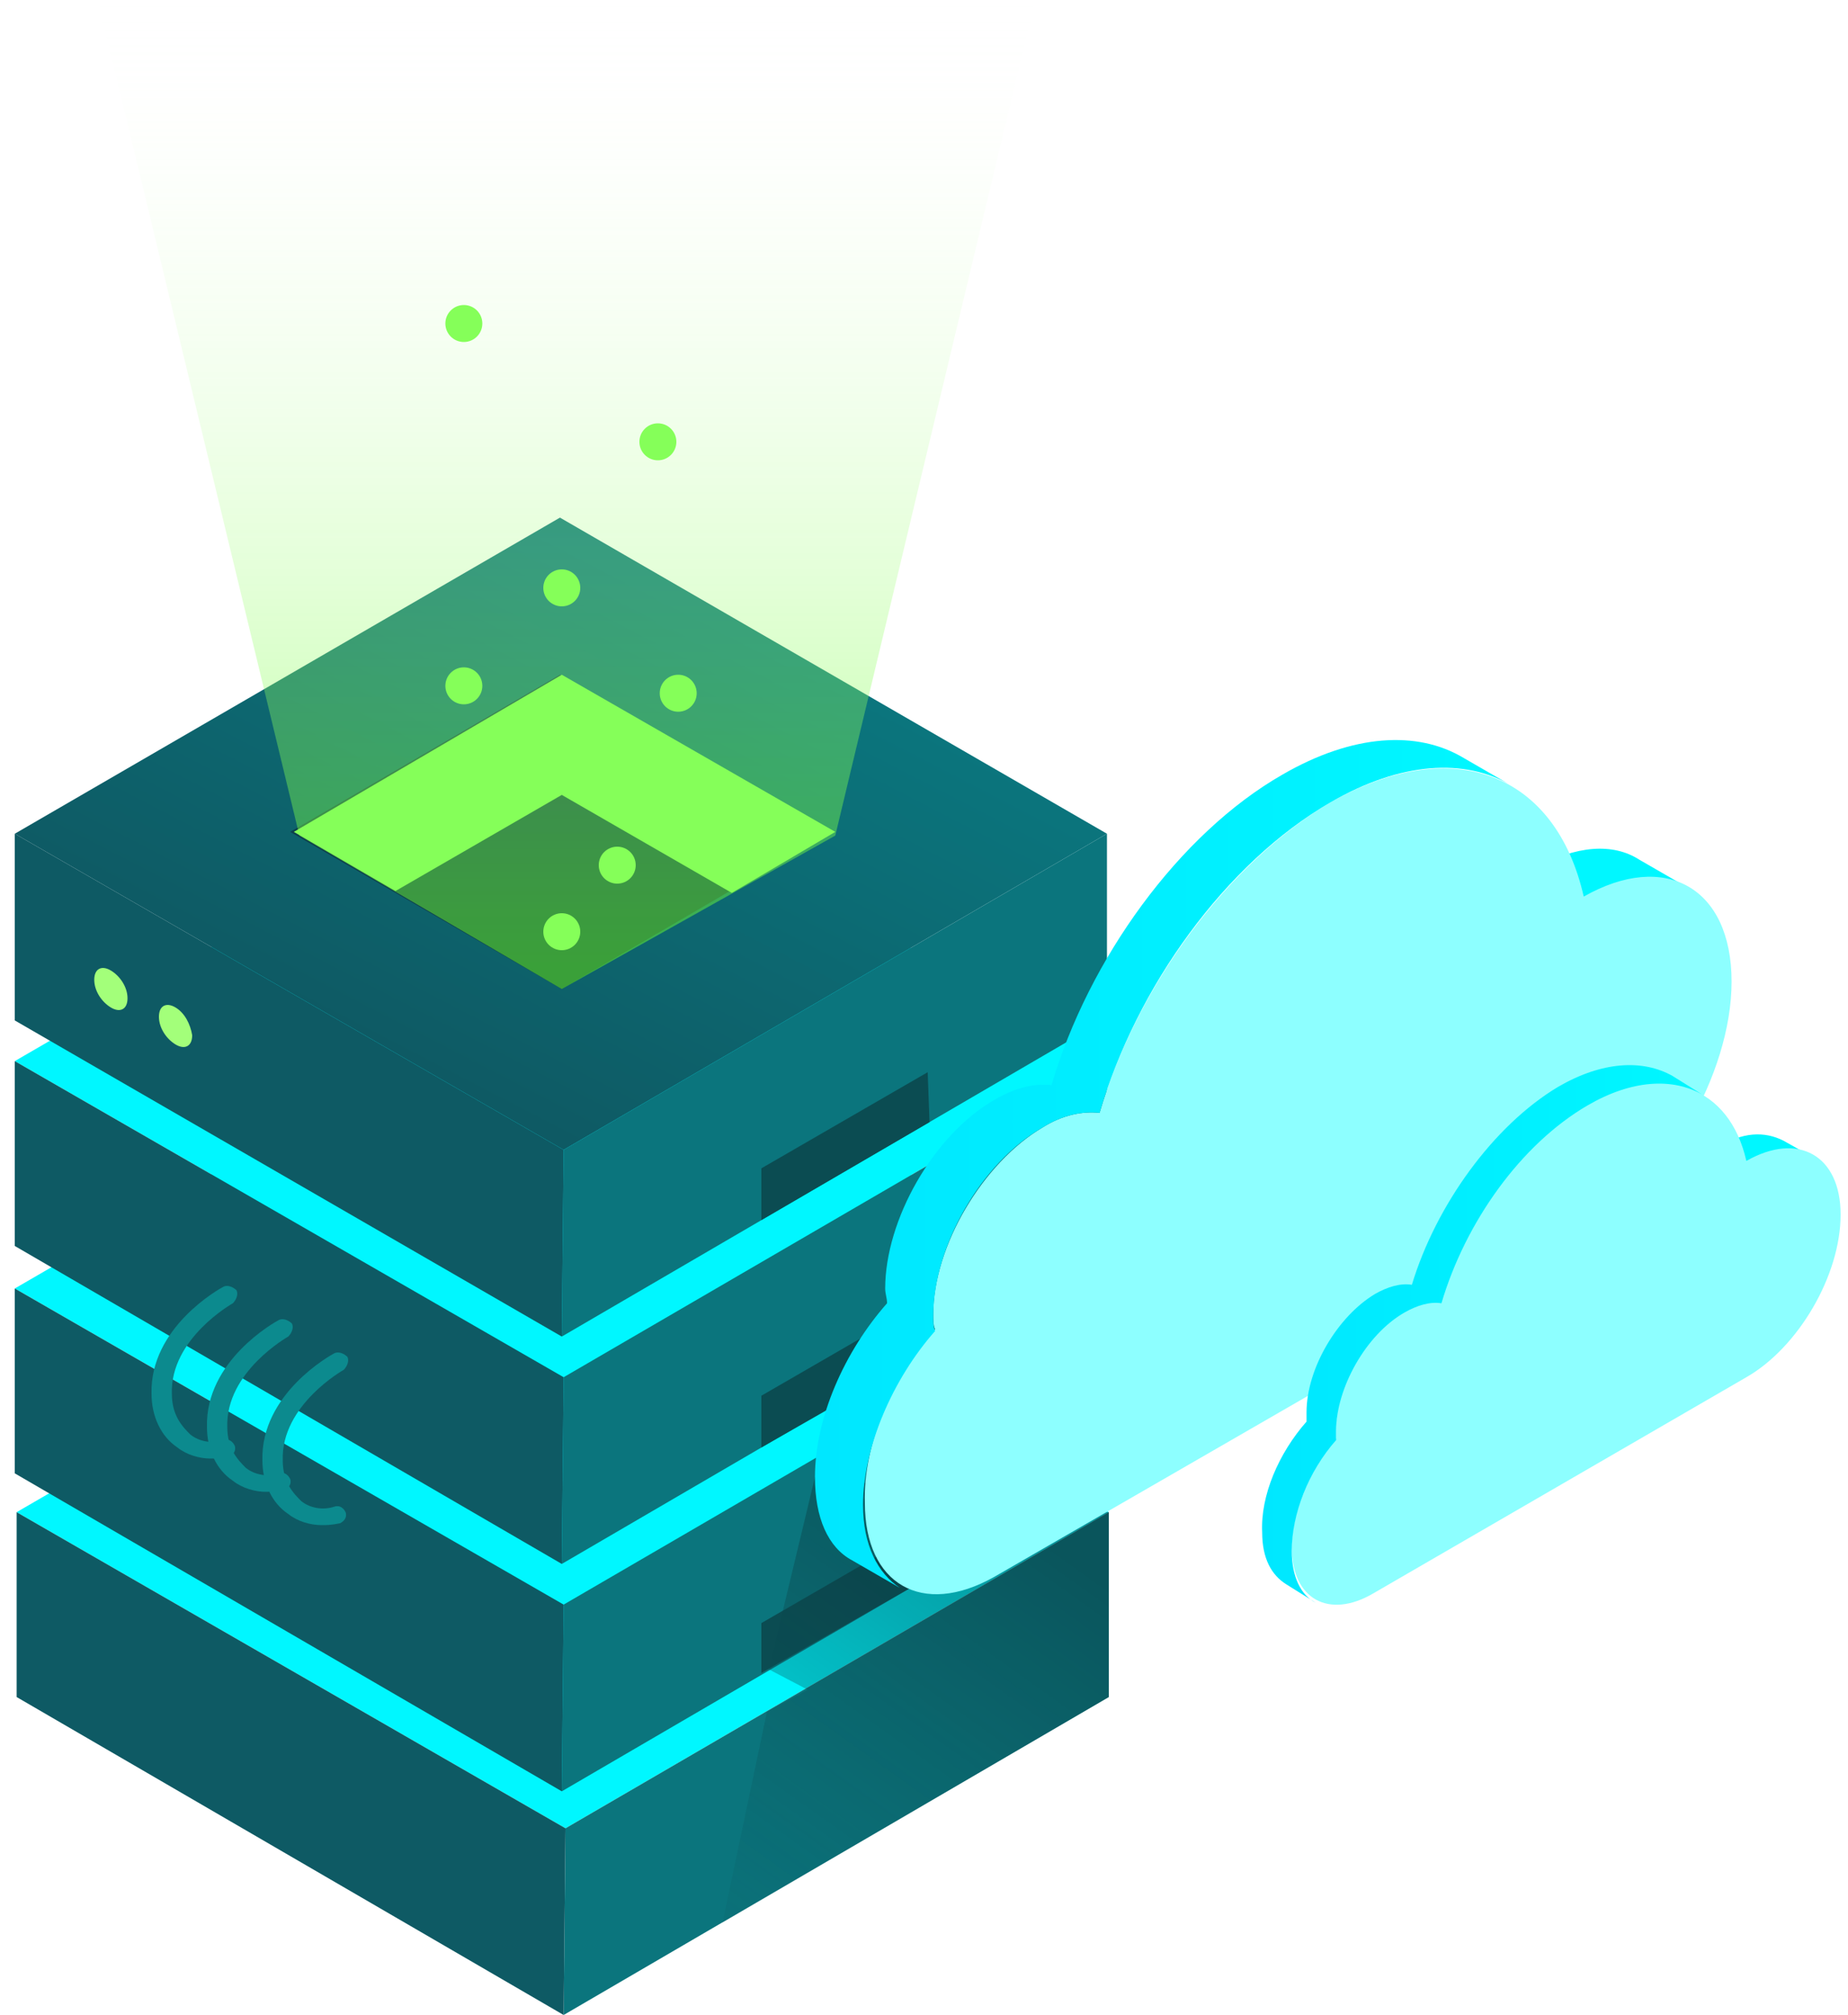 <svg width="100" height="109" xmlns="http://www.w3.org/2000/svg"><desc>Created with Sketch.</desc><defs><linearGradient x1="73.42%" y1="24.274%" x2="25.871%" y2="76.794%" id="a"><stop stop-color="#0B757D" offset="0%"/><stop stop-color="#0E5A64" offset="100%"/></linearGradient><linearGradient x1="50.043%" y1="97.847%" x2="50.043%" y2="2.034%" id="b"><stop stop-color="#67FF27" stop-opacity=".5" offset="0%"/><stop stop-color="#FFF" stop-opacity="0" offset="100%"/></linearGradient><linearGradient x1="72.043%" y1="8.549%" x2="-21.808%" y2="159.207%" id="c"><stop stop-color="#09353B" offset="0%"/><stop stop-color="#0B757D" stop-opacity="0" offset="100%"/></linearGradient><linearGradient x1=".052%" y1="49.951%" x2="100.074%" y2="49.951%" id="d"><stop stop-color="#00E7FF" offset="0%"/><stop stop-color="#00F7FF" offset="100%"/></linearGradient><linearGradient x1="-.357%" y1="49.912%" x2="99.959%" y2="49.912%" id="e"><stop stop-color="#00E7FF" offset="0%"/><stop stop-color="#00F7FF" offset="100%"/></linearGradient></defs><g fill="none" fill-rule="evenodd"><g transform="translate(0 -2)"><path fill="#00F7FF" d="M60 83.8l-29.4 17.1L.9 83.8l29.5-17.1z"/><path fill="#0B757D" d="M60 83.8v10L30.5 111l.1-10.1z"/><path fill="#0E5A64" d="M30.6 100.9l-.1 10.1L.9 93.8v-10z"/><path fill="#00F7FF" d="M59.9 71.7L30.5 88.8.8 71.7l29.5-17.1z"/><path fill="#0B757D" d="M59.9 71.7v10L30.4 98.9l.1-10.1z"/><path fill="#0E5A64" d="M30.5 88.8l-.1 10.1L.8 81.7v-10z"/><path fill="#00F7FF" d="M59.9 59.4L30.5 76.5.8 59.4l29.5-17.1z"/><path fill="#0B757D" d="M59.9 59.4v10L30.4 86.6l.1-10.1z"/><path fill="#0E5A64" d="M30.5 76.5l-.1 10.1L.8 69.4v-10z"/><path fill="url(#a)" d="M59.9 47.1L30.5 64.2.8 47.1 30.3 30z"/><path fill="#0B757D" d="M59.9 47.1v10L30.4 74.3l.1-10.1z"/><path fill="#0E5A64" d="M30.5 64.2l-.1 10.1L.8 57.2V47.1z"/><path d="M6 54.5c-.5-.3-.9-.1-.9.5s.4 1.2.9 1.5c.5.3.9.1.9-.5s-.4-1.2-.9-1.5M9.5 56.5c-.5-.3-.9-.1-.9.5s.4 1.2.9 1.5c.5.3.9.1.9-.5-.1-.6-.4-1.2-.9-1.5" fill="#A3FF7A"/><path fill="#0B4C52" d="M50.2 84.6l-9 5.2v2.7l9.1-5.2-.1-2.7M50.2 72.3l-9 5.2v2.8l9.1-5.2-.1-2.8M50.2 60l-9 5.2V68l9.1-5.3-.1-2.7"/><path fill="#0D404B" d="M45 47l-14.6 8.5L15.7 47l14.6-8.5z"/><path fill="url(#b)" d="M56.4.4H4.9l11.3 46.8 14.2 8.3 14.8-8.3z"/><path fill="#85FF59" d="M30.4 38.5L15.9 47l5.5 3.2 9-5.2 9.2 5.3 5.6-3.3z"/><path fill="url(#c)" opacity=".5" d="M44.1 81.9l-2.5 10.4 2.1 1.1-2.2 1.2-2.4 11.4L60 93.8v-10z"/><path d="M88.7 48.5l2.6 1.5c-1.5-.8-3.5-.7-5.7.6L83 49c2.3-1.3 4.3-1.4 5.7-.5z" fill="#00F7FF"/><path d="M72 45.4c-5.6 3.3-10.5 10-12.5 16.8-.9-.1-2 .1-3.1.8-3.2 1.9-5.9 6.4-5.9 10.1 0 .3 0 .6.1.8-2.3 2.6-3.9 6.2-3.8 9.4 0 4.4 3.1 6.2 7 4l31.9-18.4c4.4-2.6 8-8.8 8-13.8 0-5.1-3.6-7.1-8-4.6-1.5-6.6-7-8.9-13.7-5.1z" fill="#8DFFFF"/><path d="M48 72.5c0-.3-.1-.5-.1-.8 0-3.7 2.6-8.3 5.9-10.2 1.2-.7 2.2-.9 3.1-.8l1.3.8-1.3-.8c2-6.8 6.9-13.6 12.5-16.8 3.8-2.2 7.3-2.4 9.8-.9l2.6 1.5c-2.5-1.5-6-1.3-9.8.9-5.7 3.3-10.5 10-12.5 16.8-.9-.1-2 .1-3.1.8-3.3 1.9-5.9 6.4-5.9 10.2 0 .3 0 .6.1.8-2.3 2.6-3.9 6.3-3.9 9.4 0 2.2.8 3.7 2 4.5l-2.6-1.5c-1.3-.7-2-2.3-2-4.5 0-3.2 1.6-6.8 3.9-9.4z" fill="url(#d)"/><path d="M96.5 63.7l1.6.9c-.9-.5-2.2-.5-3.6.4l-1.6-.9c1.4-.9 2.6-.9 3.6-.4z" fill="#00F7FF"/><path d="M85.9 61.8c-3.6 2.1-6.6 6.3-7.9 10.6-.6-.1-1.3.1-2 .5-2.1 1.2-3.7 4.1-3.7 6.4v.5c-1.4 1.7-2.4 4-2.4 5.9 0 2.8 2 3.9 4.4 2.5l20.2-11.7c2.8-1.6 5.1-5.5 5.1-8.8 0-3.2-2.3-4.5-5.1-2.9-.9-4-4.4-5.4-8.6-3z" fill="#8DFFFF"/><path d="M70.7 78.9v-.5c0-2.4 1.7-5.2 3.7-6.4.7-.4 1.4-.6 2-.5l.8.5-.8-.5c1.3-4.3 4.4-8.6 7.9-10.7 2.4-1.4 4.6-1.5 6.2-.6l1.6 1c-1.6-.9-3.8-.8-6.2.6-3.6 2.1-6.6 6.3-7.9 10.7-.6-.1-1.3.1-2 .5-2.1 1.2-3.7 4.1-3.7 6.4v.5c-1.5 1.7-2.4 4-2.4 6 0 1.4.5 2.4 1.3 2.8l-1.6-1c-.8-.5-1.3-1.4-1.3-2.8-.1-2 .9-4.3 2.4-6z" fill="url(#e)"/><circle fill="#85FF59" cx="36.7" cy="39.5" r="1"/><circle fill="#85FF59" cx="35.6" cy="25.9" r="1"/><circle fill="#85FF59" cx="25.1" cy="19.5" r="1"/><circle fill="#85FF59" cx="33.4" cy="48.8" r="1"/><circle fill="#85FF59" cx="25.1" cy="39.1" r="1"/><circle fill="#85FF59" cx="30.4" cy="52.4" r="1"/><circle fill="#85FF59" cx="30.4" cy="33.8" r="1"/><path d="M17.4 84.5c-.6 0-1.3-.2-1.8-.6-.9-.6-1.4-1.7-1.4-2.9-.1-3.6 3.7-5.7 3.9-5.8.2-.1.5 0 .7.2.1.2 0 .5-.2.7 0 0-3.4 1.9-3.3 4.9 0 1.2.6 1.8 1 2.2.5.4 1.2.5 1.8.3.3-.1.5.1.6.3.1.3-.1.5-.3.6-.5.1-.7.1-1 .1z" fill="#0C8A8E"/><path d="M14.4 82.7c-.6 0-1.3-.2-1.8-.6-.9-.6-1.4-1.7-1.4-2.9-.1-3.6 3.7-5.7 3.9-5.8.2-.1.5 0 .7.2.1.2 0 .5-.2.7 0 0-3.4 1.9-3.3 4.9 0 1.2.6 1.8 1 2.2.5.4 1.2.5 1.8.3.3-.1.5.1.6.3.1.3-.1.5-.3.6-.5 0-.7.1-1 .1z" fill="#0C8A8E"/><path d="M11.4 80.9c-.6 0-1.3-.2-1.8-.6-.9-.6-1.4-1.7-1.4-2.9-.1-3.6 3.7-5.7 3.9-5.8.2-.1.5 0 .7.2.1.2 0 .5-.2.7 0 0-3.4 1.9-3.3 4.9 0 1.2.6 1.8 1 2.2.5.4 1.2.5 1.8.3.3-.1.5.1.6.3.1.3-.1.5-.3.6-.5.1-.8.1-1 .1z" fill="#0C8A8E"/></g></g></svg>
